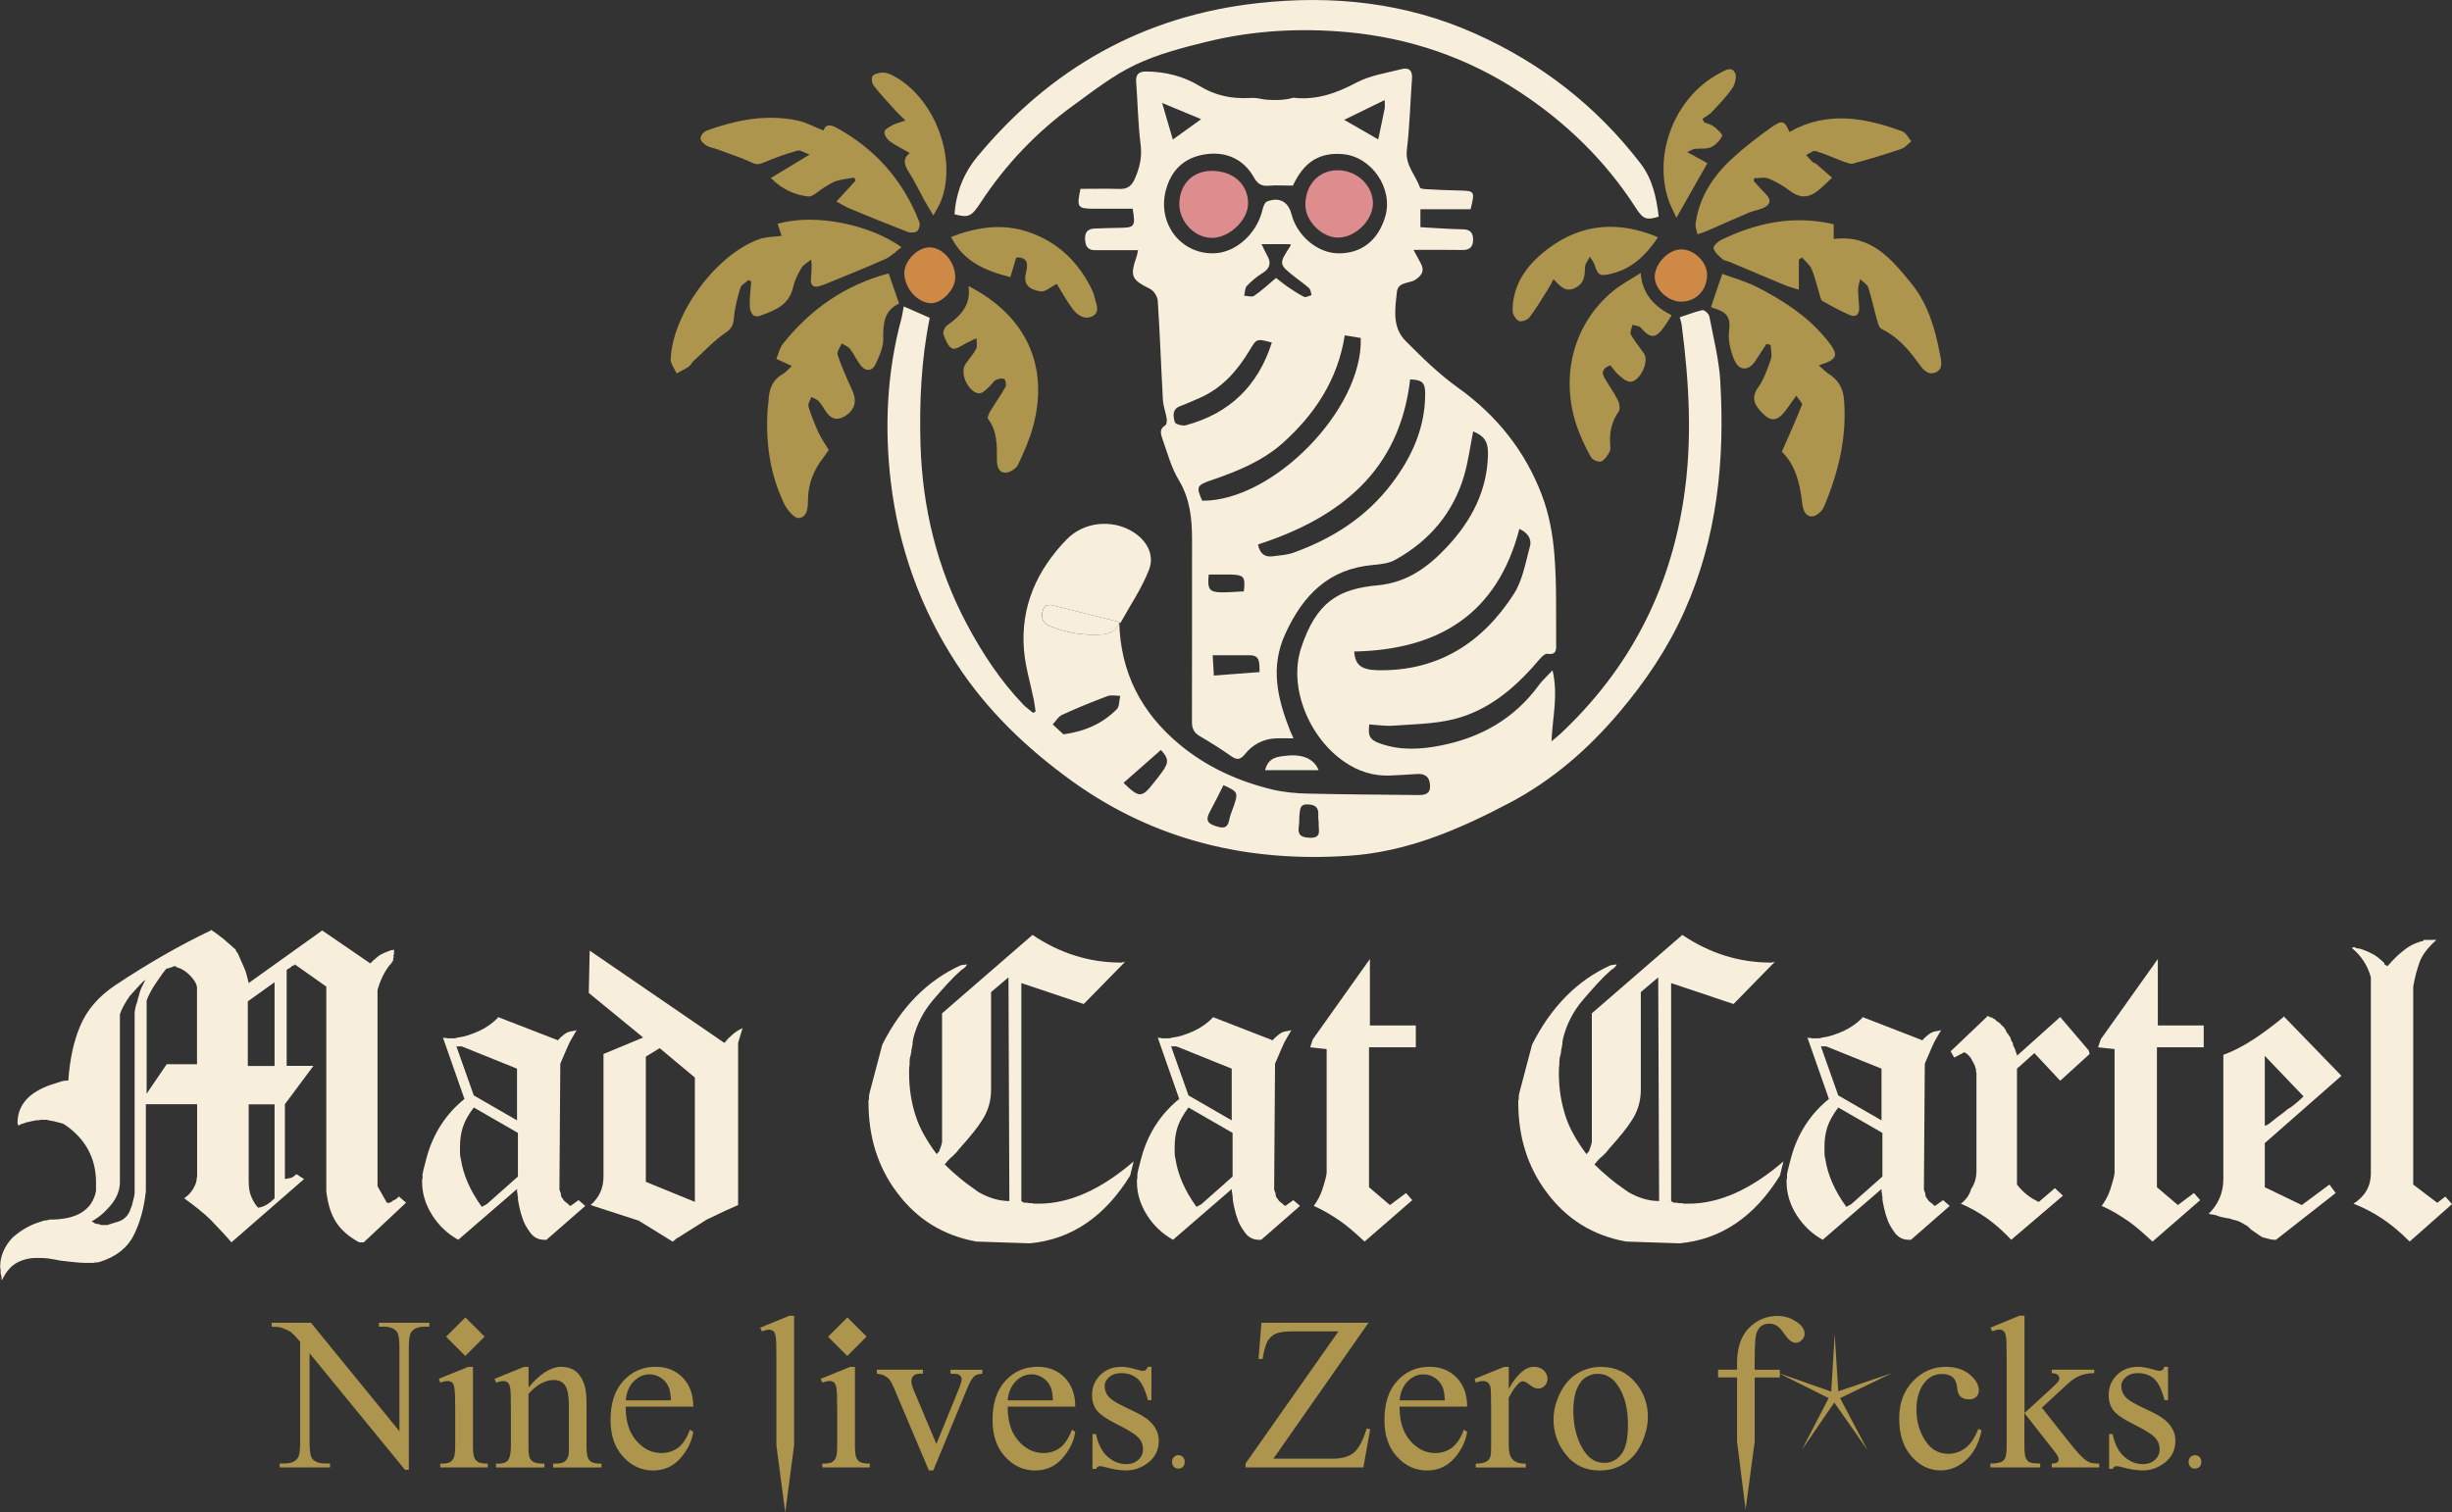 <svg viewBox="0 0 800 493.6" xmlns="http://www.w3.org/2000/svg" data-name="Layer 2" id="Layer_2">
  <rect x="0" y="0" width="800" height="493.6" fill="#333333" stroke="none"/>
  <defs>
    <style>
      .cls-1 {
        fill: #f7efdb;
      }

      .cls-2 {
        fill: #ad954d;
      }

      .cls-3 {
        fill: #dd8d8e;
      }

      .cls-4 {
        fill: #cd8945;
      }
    </style>
  </defs>
  <g data-name="Layer 1" id="Layer_1-2">
    <g>
      <path d="M88.64,431.68h12.81l28.87,35.41v-27.23c0-2.89-.31-4.7-.98-5.43-.87-.98-2.23-1.46-4.07-1.46h-1.64v-1.29h16.44v1.29h-1.67c-1.98,0-3.41.59-4.25,1.81-.52.73-.77,2.44-.77,5.08v39.8h-1.25l-31.13-38.03v29.08c0,2.89.31,4.7.94,5.43.87.97,2.23,1.46,4.07,1.46h1.67v1.29h-16.44v-1.29h1.64c2.02,0,3.45-.59,4.28-1.81.52-.73.77-2.44.77-5.08v-32.84c-1.36-1.6-2.4-2.65-3.1-3.17-.73-.52-1.78-.98-3.13-1.43-.66-.21-1.71-.31-3.06-.31v-1.29Z" class="cls-2"></path>
      <path d="M154.31,446.06v25.63c0,1.98.14,3.31.45,3.97.28.66.7,1.18,1.29,1.5.56.31,1.6.49,3.1.49v1.25h-15.5v-1.25c1.57,0,2.61-.14,3.13-.45.52-.31.98-.8,1.29-1.5.31-.7.45-2.02.45-4v-12.29c0-3.45-.1-5.71-.31-6.72-.17-.73-.42-1.25-.77-1.57-.35-.28-.84-.42-1.43-.42-.66,0-1.43.17-2.37.52l-.49-1.25,9.61-3.9h1.53ZM151.84,429.94l6.27,6.27-6.3,6.3-6.27-6.27,6.3-6.3Z" class="cls-2"></path>
      <path d="M172.42,452.82c3.73-4.49,7.31-6.76,10.69-6.76,1.74,0,3.24.42,4.49,1.29,1.25.87,2.26,2.33,2.99,4.32.52,1.39.77,3.52.77,6.41v13.62c0,2.02.17,3.38.49,4.11.24.59.66,1.04,1.25,1.36.56.31,1.6.49,3.13.49v1.25h-15.77v-1.25h.66c1.5,0,2.54-.24,3.13-.7.59-.45.98-1.11,1.22-1.98.1-.35.14-1.43.14-3.27v-13.06c0-2.89-.38-5.01-1.11-6.34-.77-1.29-2.05-1.95-3.83-1.95-2.75,0-5.5,1.5-8.25,4.53v16.82c0,2.16.14,3.48.38,4,.31.66.77,1.15,1.36,1.46.56.31,1.71.49,3.45.49v1.25h-15.77v-1.25h.7c1.64,0,2.72-.42,3.31-1.25.56-.8.84-2.37.84-4.7v-11.84c0-3.83-.07-6.16-.24-7-.17-.84-.45-1.39-.8-1.71-.38-.31-.87-.45-1.46-.45-.66,0-1.43.17-2.33.52l-.52-1.25,9.61-3.9h1.5v6.76Z" class="cls-2"></path>
      <path d="M204.14,459.02c-.03,4.74,1.11,8.46,3.45,11.14,2.33,2.68,5.05,4.04,8.18,4.04,2.09,0,3.9-.59,5.47-1.74,1.53-1.15,2.82-3.1,3.87-5.88l1.08.7c-.49,3.17-1.92,6.06-4.25,8.67-2.33,2.61-5.29,3.94-8.81,3.94-3.83,0-7.1-1.5-9.82-4.49-2.75-2.96-4.11-6.96-4.11-12.01,0-5.47,1.39-9.72,4.21-12.78,2.79-3.03,6.3-4.56,10.52-4.56,3.59,0,6.51,1.18,8.81,3.52,2.3,2.37,3.45,5.54,3.45,9.47h-22.04ZM218.91,457c-.1-2.05-.35-3.48-.73-4.32-.59-1.29-1.43-2.33-2.58-3.06-1.15-.73-2.37-1.11-3.62-1.11-1.92,0-3.66.73-5.15,2.23-1.53,1.5-2.44,3.59-2.68,6.27h14.76Z" class="cls-2"></path>
      <path d="M259.09,429.38v42.31l-2.89,21.9-2.89-21.9v-28.97c0-3.59-.07-5.82-.24-6.65-.17-.8-.42-1.36-.77-1.67-.38-.31-.84-.45-1.39-.45-.59,0-1.36.17-2.3.56l-.59-1.22,9.51-3.9h1.57Z" class="cls-2"></path>
      <path d="M278.94,446.06v25.63c0,1.98.14,3.31.45,3.97.28.66.7,1.18,1.29,1.5.56.31,1.6.49,3.1.49v1.25h-15.5v-1.25c1.57,0,2.61-.14,3.13-.45.52-.31.98-.8,1.29-1.5.31-.7.45-2.02.45-4v-12.29c0-3.45-.1-5.71-.31-6.72-.17-.73-.42-1.25-.77-1.57-.35-.28-.84-.42-1.43-.42-.66,0-1.43.17-2.37.52l-.49-1.25,9.61-3.9h1.53ZM276.47,429.94l6.27,6.27-6.3,6.3-6.27-6.27,6.3-6.3Z" class="cls-2"></path>
      <path d="M286.11,447h15.01v1.29h-.98c-.91,0-1.6.21-2.05.66-.49.45-.73,1.04-.73,1.78,0,.8.24,1.78.73,2.89l7.42,17.62,7.45-18.28c.52-1.29.8-2.3.8-2.96,0-.31-.1-.59-.28-.8-.24-.35-.59-.59-.98-.73-.38-.1-1.18-.17-2.4-.17v-1.29h10.41v1.29c-1.22.1-2.05.35-2.51.73-.8.7-1.53,1.85-2.19,3.48l-11.32,27.37h-1.43l-11.39-26.92c-.52-1.25-1.01-2.16-1.46-2.72-.45-.52-1.04-.98-1.78-1.36-.38-.21-1.18-.42-2.33-.59v-1.29Z" class="cls-2"></path>
      <path d="M328.77,459.02c-.03,4.74,1.11,8.46,3.45,11.14,2.33,2.68,5.05,4.04,8.18,4.04,2.09,0,3.9-.59,5.47-1.74,1.53-1.15,2.82-3.1,3.87-5.88l1.08.7c-.49,3.17-1.92,6.06-4.25,8.67-2.33,2.61-5.29,3.94-8.81,3.94-3.83,0-7.1-1.5-9.82-4.49-2.75-2.96-4.11-6.96-4.11-12.01,0-5.47,1.39-9.72,4.21-12.78,2.79-3.03,6.3-4.56,10.52-4.56,3.59,0,6.51,1.18,8.81,3.52,2.3,2.37,3.45,5.54,3.45,9.47h-22.04ZM343.53,457c-.1-2.05-.35-3.48-.73-4.32-.59-1.29-1.43-2.33-2.58-3.06-1.15-.73-2.37-1.11-3.62-1.11-1.92,0-3.66.73-5.15,2.23-1.53,1.5-2.44,3.59-2.68,6.27h14.76Z" class="cls-2"></path>
      <path d="M375.67,446.06v10.86h-1.15c-.87-3.41-2.02-5.75-3.38-6.96-1.39-1.22-3.17-1.85-5.29-1.85-1.64,0-2.93.42-3.94,1.29-1.01.87-1.5,1.81-1.5,2.86,0,1.29.38,2.4,1.11,3.34.73.94,2.19,1.95,4.39,3.03l5.08,2.47c4.7,2.3,7.07,5.33,7.07,9.09,0,2.89-1.08,5.22-3.27,7-2.19,1.78-4.67,2.68-7.38,2.68-1.95,0-4.18-.35-6.69-1.04-.77-.24-1.39-.35-1.88-.35-.52,0-.94.31-1.25.91h-1.15v-11.39h1.15c.66,3.24,1.88,5.71,3.73,7.35,1.85,1.64,3.9,2.47,6.16,2.47,1.6,0,2.93-.49,3.94-1.43s1.5-2.05,1.5-3.38c0-1.6-.56-2.96-1.67-4.04-1.15-1.08-3.38-2.47-6.76-4.14-3.38-1.67-5.57-3.17-6.62-4.53-1.04-1.32-1.57-2.99-1.57-5.01,0-2.61.91-4.81,2.72-6.58,1.78-1.78,4.11-2.65,6.96-2.65,1.25,0,2.79.28,4.56.8,1.18.35,1.98.52,2.37.52s.66-.07.87-.24c.21-.17.45-.52.73-1.08h1.15Z" class="cls-2"></path>
      <path d="M382.39,477.09c0-1.29.87-2.19,2.09-2.19s2.05.91,2.05,2.19-.8,2.19-2.09,2.19c-1.22,0-2.05-.94-2.05-2.19Z" class="cls-2"></path>
      <path d="M446.5,431.68l-31.03,44.36h19.36c2.96,0,5.26-.66,6.86-1.95,1.57-1.29,2.99-3.94,4.21-7.9l1.15.21-2.23,12.5h-38.44v-1.29l30.3-43.11h-15.11c-2.51,0-4.32.28-5.43.8-1.15.56-1.98,1.36-2.58,2.37-.59,1.04-1.15,2.99-1.64,5.82h-1.32l.97-11.8h34.93Z" class="cls-2"></path>
      <path d="M456.63,459.02c-.03,4.74,1.11,8.46,3.45,11.14,2.33,2.68,5.05,4.04,8.18,4.04,2.09,0,3.9-.59,5.47-1.74,1.53-1.15,2.82-3.1,3.87-5.88l1.08.7c-.49,3.17-1.92,6.06-4.25,8.67-2.33,2.61-5.29,3.94-8.81,3.94-3.83,0-7.1-1.5-9.82-4.49-2.75-2.96-4.11-6.96-4.11-12.01,0-5.47,1.39-9.72,4.21-12.78,2.79-3.03,6.3-4.56,10.52-4.56,3.59,0,6.51,1.18,8.81,3.52,2.3,2.37,3.45,5.54,3.45,9.47h-22.04ZM471.4,457c-.1-2.05-.35-3.48-.73-4.32-.59-1.29-1.43-2.33-2.58-3.06-1.15-.73-2.37-1.11-3.62-1.11-1.92,0-3.66.73-5.15,2.23-1.53,1.5-2.44,3.59-2.68,6.27h14.76Z" class="cls-2"></path>
      <path d="M492.26,446.06v7.17c2.68-4.77,5.4-7.17,8.22-7.17,1.29,0,2.33.38,3.17,1.15.84.8,1.25,1.71,1.25,2.72,0,.91-.31,1.67-.91,2.3-.59.63-1.32.94-2.16.94s-1.71-.42-2.72-1.22c-1.01-.8-1.78-1.18-2.26-1.18-.42,0-.87.24-1.36.7-1.04.94-2.12,2.51-3.24,4.7v15.29c0,1.78.21,3.1.66,4,.31.63.84,1.15,1.6,1.57.77.42,1.88.63,3.31.63v1.25h-16.33v-1.25c1.64,0,2.82-.24,3.62-.77.59-.38.98-.98,1.22-1.78.1-.38.17-1.53.17-3.38v-12.36c0-3.73-.07-5.92-.21-6.65-.17-.7-.45-1.22-.84-1.53-.42-.31-.94-.49-1.53-.49-.73,0-1.53.17-2.44.52l-.35-1.25,9.65-3.9h1.46Z" class="cls-2"></path>
      <path d="M533.91,451.57c2.47,3.13,3.73,6.72,3.73,10.8,0,2.86-.7,5.75-2.05,8.67-1.36,2.93-3.24,5.12-5.64,6.62-2.4,1.5-5.08,2.23-8.04,2.23-4.81,0-8.64-1.92-11.46-5.75-2.4-3.24-3.59-6.86-3.59-10.86,0-2.93.73-5.85,2.19-8.74,1.43-2.89,3.34-5.01,5.71-6.41,2.37-1.36,4.88-2.05,7.52-2.05,4.84,0,8.71,1.85,11.63,5.5ZM517.5,449.41c-1.25.73-2.26,2.02-3.03,3.87-.77,1.85-1.15,4.18-1.15,7.07,0,4.63.94,8.64,2.79,12.01s4.25,5.05,7.28,5.05c2.26,0,4.11-.94,5.57-2.79,1.46-1.85,2.19-5.05,2.19-9.58,0-5.68-1.22-10.13-3.66-13.37-1.64-2.23-3.76-3.34-6.3-3.34-1.22,0-2.47.35-3.69,1.08Z" class="cls-2"></path>
      <path d="M572.49,449.51v20.96l-2.96,22.15-2.79-22.15v-20.96h-6.2v-2.51h6.2v-2.09c0-3.17.52-5.89,1.53-8.08,1.01-2.19,2.58-4,4.7-5.36,2.09-1.36,4.46-2.02,7.07-2.02,2.44,0,4.67.8,6.72,2.37,1.36,1.04,2.02,2.23,2.02,3.52,0,.7-.31,1.36-.91,1.95-.59.63-1.25.94-1.95.94-.52,0-1.08-.21-1.67-.59-.59-.38-1.32-1.18-2.19-2.47-.87-1.25-1.64-2.09-2.37-2.54-.73-.45-1.53-.66-2.4-.66-1.08,0-1.99.28-2.72.84-.73.59-1.29,1.46-1.6,2.65-.31,1.22-.49,4.28-.49,9.26v2.3h8.22v2.51h-8.22Z" class="cls-2"></path>
      <path d="M580.22,448.08l19.99,7.03-1.01,2.44-18.98-9.47ZM587.88,473.16l9.75-18.84,2.26,1.32-12.01,17.52ZM617.2,448.15l-19.12,9.23-.98-2.44,20.09-6.79ZM609.3,473.23l-12.15-17.38,2.26-1.36,9.89,18.73ZM598.6,435.44l1.32,21.14h-2.61l1.29-21.14Z" class="cls-2"></path>
      <path d="M646.52,466.78c-.87,4.21-2.54,7.42-5.05,9.68-2.51,2.26-5.29,3.41-8.32,3.41-3.62,0-6.79-1.53-9.47-4.56-2.68-3.03-4.04-7.14-4.04-12.33s1.5-9.09,4.49-12.22c2.96-3.13,6.55-4.7,10.73-4.7,3.13,0,5.71.84,7.73,2.47,2.02,1.67,3.03,3.41,3.03,5.19,0,.87-.28,1.6-.84,2.12-.59.56-1.39.84-2.4.84-1.36,0-2.4-.45-3.1-1.32-.38-.49-.66-1.43-.77-2.79-.14-1.36-.63-2.4-1.43-3.13-.8-.7-1.95-1.04-3.38-1.04-2.33,0-4.18.87-5.61,2.58-1.88,2.26-2.82,5.29-2.82,9.02s.94,7.17,2.82,10.06c1.85,2.93,4.39,4.39,7.56,4.39,2.26,0,4.32-.77,6.13-2.33,1.29-1.08,2.51-2.99,3.73-5.82l1.01.49Z" class="cls-2"></path>
      <path d="M660.52,429.38v31.76l8.11-7.42c1.71-1.57,2.72-2.58,2.99-2.99.17-.28.28-.56.28-.84,0-.45-.17-.87-.56-1.22-.38-.31-1.04-.52-1.92-.56v-1.11h13.86v1.11c-1.92.03-3.48.35-4.74.87-1.29.52-2.68,1.5-4.18,2.86l-8.18,7.56,8.18,10.34c2.26,2.86,3.8,4.67,4.6,5.43,1.11,1.08,2.09,1.81,2.92,2.12.59.24,1.6.35,3.03.35v1.25h-15.5v-1.25c.87-.03,1.5-.17,1.81-.42.31-.24.45-.56.45-1.01,0-.52-.45-1.39-1.39-2.58l-9.79-12.5v10.59c0,2.05.14,3.41.45,4.07.28.66.7,1.11,1.22,1.39.52.28,1.71.42,3.48.45v1.25h-16.23v-1.25c1.64,0,2.86-.21,3.66-.59.49-.24.87-.66,1.11-1.18.35-.77.52-2.09.52-3.97v-29.04c0-3.69-.07-5.95-.24-6.79-.17-.8-.42-1.39-.8-1.71-.38-.31-.87-.45-1.46-.45-.49,0-1.22.21-2.19.59l-.59-1.22,9.47-3.9h1.6Z" class="cls-2"></path>
      <path d="M707.35,446.06v10.86h-1.15c-.87-3.41-2.02-5.75-3.38-6.96-1.39-1.22-3.17-1.85-5.29-1.85-1.64,0-2.92.42-3.93,1.29-1.01.87-1.5,1.81-1.5,2.86,0,1.29.38,2.4,1.11,3.34s2.19,1.95,4.39,3.03l5.08,2.47c4.7,2.3,7.07,5.33,7.07,9.09,0,2.89-1.08,5.22-3.27,7-2.19,1.78-4.67,2.68-7.38,2.68-1.95,0-4.18-.35-6.69-1.04-.77-.24-1.39-.35-1.88-.35-.52,0-.94.31-1.25.91h-1.15v-11.39h1.15c.66,3.24,1.88,5.71,3.73,7.35,1.85,1.64,3.9,2.47,6.16,2.47,1.6,0,2.92-.49,3.93-1.43s1.5-2.05,1.5-3.38c0-1.6-.56-2.96-1.67-4.04-1.15-1.08-3.38-2.47-6.76-4.14-3.38-1.67-5.57-3.17-6.62-4.53-1.04-1.32-1.57-2.99-1.57-5.01,0-2.61.91-4.81,2.72-6.58,1.78-1.78,4.11-2.65,6.96-2.65,1.25,0,2.79.28,4.56.8,1.18.35,1.99.52,2.37.52s.66-.07.87-.24c.21-.17.45-.52.73-1.08h1.15Z" class="cls-2"></path>
      <path d="M714.07,477.09c0-1.29.87-2.19,2.09-2.19s2.05.91,2.05,2.19-.8,2.19-2.09,2.19c-1.22,0-2.05-.94-2.05-2.19Z" class="cls-2"></path>
    </g>
    <g>
      <path d="M68.78,303.39c1.07.68,2.52,1.74,4.36,3.2.39.39,1.02.95,1.89,1.67.87.73,1.5,1.29,1.89,1.67,0,.2.07.41.22.65.14.24.27.36.36.36.48,1.16,1.21,2.81,2.18,4.94.48,1.07.97,2.72,1.45,4.94l24-17.16,15.7,10.76c.58-.68,1.55-1.55,2.91-2.62.97-.58,2.28-1.16,3.93-1.74h.44c.09,0,.19-.05.29-.15h.15v1.45c-.1.1-.15.24-.15.44v.87c-.1.1-.14.2-.14.29v.58c-.29.29-.49.58-.58.87l-.58.58c-1.75,2.23-3.05,4.94-3.93,8.14v63.99l3.05,5.38c.29.1.58.1.87,0,.39-.09.63-.22.73-.36.1-.14.31-.29.65-.44.34-.15.58-.27.73-.36.14-.1.31-.24.51-.44l.44-.44,2.33,2.04-13.81,12.94h-1.45c-3.3-1.75-5.79-3.9-7.49-6.47-1.7-2.57-2.79-5.98-3.27-10.25v-66.75l-10.32-7.27c-.1.29-.24.44-.44.44h-.29l-.14.15c-.29.29-.56.51-.8.65-.24.15-.46.27-.65.36l-.29.29v31.26h8.73l-9.31,12.51v24.43l2.18-.44c.39-.19.92-.58,1.6-1.16l2.47,1.6-23.7,20.65c-1.45-1.75-3.78-4.26-6.98-7.56-2.13-2.04-4.94-4.31-8.43-6.83,1.16-.78,2.11-1.75,2.83-2.91s1.14-2.23,1.24-3.2v-.44c0-.1.05-.19.15-.29v-23.85h-16.72v28.36c-.58,5.53-1.92,10.35-4,14.47-2.09,4.12-5.79,7-11.12,8.65-.1,0-.29.05-.58.14h-.73c-.1,0-.29.05-.58.15h-3.2c-.78,0-2.04-.1-3.78-.29l-3.93-.44c-.87-.2-2.23-.44-4.07-.73-.87-.1-2.13-.14-3.78-.14-2.23,0-4.31.51-6.25,1.53-1.94,1.02-3.59,2.93-4.94,5.74,0-.1-.05-.24-.14-.44v-.58c0-.2-.1-.58-.29-1.16v-1.31c0-.1-.05-.29-.14-.58v-.44c0-3.3,1.31-6.4,3.93-9.31,2.81-2.52,5.86-4.26,9.16-5.24l.87-.29c.1,0,.24-.05.44-.15h.29c.29,0,.53-.02.73-.07.19-.05.39-.12.58-.22h.29c8.73,0,13.72-3.1,14.98-9.31v-2.76c0-7.95-3.4-14.25-10.18-18.9-.39-.29-1.26-.58-2.62-.87-.58-.19-1.02-.29-1.31-.29-.78-.19-1.24-.29-1.38-.29s-.32-.05-.51-.15h-2.04c-.29.1-.53.15-.73.15h-.73c-.29.1-.53.15-.73.15-.49.1-1.36.29-2.62.58-.68.29-1.09.44-1.24.44s-.34.07-.58.22c-.24.15-.46.27-.65.36v-.15h-.15v-.44h-.14v-.29c0-5.82,3.68-9.98,11.05-12.51.29-.09.77-.24,1.45-.44l1.31-.44c.58-.19,1.04-.31,1.38-.36.34-.05.8-.07,1.38-.07.48-6.88,1.74-12.75,3.78-17.6,2.23-5.43,6.15-9.98,11.78-13.67,10.66-7.08,20.99-12.99,30.97-17.74v-.29ZM47.26,319.82c-1.16,1.07-2.81,2.81-4.94,5.23-1.55,2.23-2.62,4.22-3.2,5.96v54.68c0,2.72-1,5.26-2.98,7.63-1.99,2.38-4.1,4.14-6.32,5.31.19,0,.39.07.58.22.19.14.34.27.44.36.58.2,1.02.29,1.31.29h.29c.09.1.19.17.29.22.1.05.24.07.44.07h2.04c-.29,0,.73-.34,3.05-1.02,1.84-.48,3.2-1.65,4.07-3.49,0-.1.05-.19.14-.29v-.14c0-.1.05-.19.15-.29v-.15c.09-.19.19-.41.29-.65.1-.24.15-.39.15-.44,0-.05.24-1.04.73-2.98,0-.29.05-.58.14-.87v-58.75c0-.39.05-.82.14-1.31.1-.48.19-.92.29-1.31.1-.39.19-.63.29-.73.19-.87.53-2.13,1.02-3.78.19-.68.73-1.84,1.6-3.49v-.29ZM57.44,315.32h-.87c-.1.2-.24.29-.44.29h-.14l-.14.15h-.44c-.2.2-.39.29-.58.29h-.44c-.68.68-1.89,2.33-3.64,4.94-1.26,1.84-2.23,3.69-2.91,5.53v30.39l6.55-9.6h9.89v-25.01c-.1-1.16-.85-2.47-2.25-3.93-1.41-1.45-2.93-2.37-4.58-2.76v-.29ZM89.58,320.55l-8.73,6.25v21.09h8.73v-27.34ZM81.14,360.4v25.01c0,2.04.24,3.64.73,4.8.58,1.55,1.36,2.86,2.33,3.93,1.16-.19,2.15-.56,2.98-1.09.82-.53,1.62-1.19,2.4-1.96v-30.68h-8.44Z" class="cls-1"></path>
      <path d="M162.43,331.89l19.49,7.56v.14l.29-.29c.19-.29.7-.78,1.53-1.45.82-.68,1.53-1.07,2.11-1.16.1,0,.24-.05.44-.15h.44c.09,0,.24-.05.44-.15h.44l.58-.29c-.39.68-.92,1.6-1.6,2.76-.39.58-.85,1.48-1.38,2.69-.54,1.21-1.34,3.08-2.4,5.6l-.29,41.01c.1.39.17.63.22.73.05.1.12.24.22.44v.44c0,.1.05.24.14.44v.29c.19.29.53.78,1.02,1.45.1.1.58.49,1.45,1.16,0,.2.09.29.29.29h.15c0,.1.05.15.14.15l2.62-1.89,2.18,1.89-12.65,11.05h-.87c-1.65,0-3.05-.68-4.22-2.04-1.45-1.94-2.38-3.64-2.76-5.09-.29-.68-.61-1.79-.95-3.34-.34-1.55-.51-2.47-.51-2.76v-1.02c-.1,0-.15-.1-.15-.29v-.73c-.1-.09-.14-.24-.14-.44v-.87l-19.2,16.58c-3.49-1.94-6.33-4.63-8.51-8.07-2.18-3.44-3.27-7.05-3.27-10.83v-.73c0-.09.05-.24.14-.44v-1.45c0-.09.05-.24.15-.44v-.29c0-.09.39-1.6,1.16-4.51,2.13-7.85,6.25-14.25,12.36-19.2l-7.13-20.36c.1.29.24.44.44.44h.87c0,.1.1.14.29.14h2.04c.29,0,.53-.02.73-.07.19-.05.39-.12.58-.22h.29c2.04-.29,4.31-1.02,6.83-2.18,2.23-1.07,4.22-2.47,5.96-4.22v-.29ZM148.91,341.49l5.67,16,14.11,8.14v-16.87l-18.03-7.27h-1.74ZM154.58,361.42c-1.75,2.33-2.93,4.46-3.56,6.4-.63,1.94-.94,4.07-.94,6.4v2.04c0,.78.1,1.45.29,2.04.77,5.14,3.05,10.32,6.83,15.56l1.6-.87,10.18-9.02v-14.25l-14.4-8.29Z" class="cls-1"></path>
      <path d="M192.39,310.23l43.92,30.1c.19-.09.58-.53,1.16-1.31.29-.29.85-.8,1.67-1.53.82-.73,1.87-1.38,3.13-1.96l-1.45,4.8v52.93c-2.33.97-5.77,2.57-10.33,4.8-2.13,1.36-5.28,3.34-9.45,5.96-.2,0-.31.05-.36.15-.05.09-.22.27-.51.51-.29.24-.53.41-.73.51l-11.05-6.83-15.71-5.09c2.81-2.42,4.22-5.53,4.22-9.31v-39.99l12.94-5.38-17.74-14.54.29-13.81ZM215.22,342.07l-4.51,2.76v40.86l16,6.54v-40.57l-11.49-9.6Z" class="cls-1"></path>
      <path d="M365.66,314.15h.29c.09,0,.19-.05.29-.15h.58l.14-.15h.15l-13.52,13.81-20.36-6.83v71.11c.39.39.82.58,1.31.58h.73c.19.1.48.15.87.15h.73c.1.1.34.15.73.15h1.31c9.98,0,20.31-4.6,30.97-13.81l-1.16,4.65c-8.34,13.48-19.24,20.84-32.72,22.1l-17.45-.58c-10.76-1.94-19.39-7.27-25.88-16-6.21-8.24-9.31-18.03-9.31-29.38v-.58c0-.19.05-.34.15-.44v-1.16c0-.19.05-.34.14-.44v-.29l4.22-16c6.2-12.31,14.73-20.94,25.59-25.88l2.04-.29c-.1.29-.34.63-.73,1.02-.39.39-.73.63-1.02.73-1.55,1.36-3.1,2.89-4.65,4.58-1.55,1.7-3.15,3.52-4.8,5.45-3.01,3.59-5.09,7.61-6.25,12.07l-.29,1.45v.73c-.1.2-.14.44-.14.73-.2.97-.29,1.41-.29,1.31v.58c-.1.2-.14.44-.14.73-.2.58-.32,1.07-.36,1.45-.05.39-.07,1.02-.07,1.89-.1.58-.15,1.12-.15,1.6v1.45c0,4.75.73,9.36,2.18,13.81,1.26,3.88,3.54,8,6.83,12.36.1-.09.29-.34.58-.73,0,.39.29-.29.87-2.04l.29-1.16v-42.03l29.52-25.59c8.92,6.01,18.52,9.02,28.79,9.02ZM323.35,323.75v31.85c0,3.78-1.02,7.18-3.05,10.18-1.26,2.04-3.54,4.9-6.83,8.58-.2.2-.39.41-.58.65-.2.24-.44.56-.73.95l-1.45,1.45c-.68.49-1.51,1.36-2.47,2.62,1.36,1.36,2.93,2.79,4.73,4.29,1.79,1.5,3.9,3.08,6.32,4.73,3.39,1.94,6.74,2.91,10.03,2.91l-.29-73-5.67,4.8Z" class="cls-1"></path>
      <path d="M395.62,331.89l19.49,7.56v.14l.29-.29c.19-.29.7-.78,1.53-1.45.82-.68,1.53-1.07,2.11-1.16.1,0,.24-.05.44-.15h.44c.1,0,.24-.05.44-.15h.44l.58-.29c-.39.68-.92,1.6-1.6,2.76-.39.58-.85,1.48-1.38,2.69-.53,1.21-1.33,3.08-2.4,5.6l-.29,41.01c.1.39.17.63.22.73.05.1.12.24.22.44v.44c0,.1.05.24.15.44v.29c.19.29.53.78,1.02,1.45.1.1.58.49,1.45,1.16,0,.2.1.29.29.29h.14c0,.1.05.15.15.15l2.62-1.89,2.18,1.89-12.65,11.05h-.87c-1.65,0-3.06-.68-4.22-2.04-1.45-1.94-2.38-3.64-2.76-5.09-.29-.68-.61-1.79-.94-3.34-.34-1.55-.51-2.47-.51-2.76v-1.02c-.1,0-.14-.1-.14-.29v-.73c-.1-.09-.15-.24-.15-.44v-.87l-19.19,16.58c-3.49-1.94-6.33-4.63-8.51-8.07-2.18-3.44-3.27-7.05-3.27-10.83v-.73c0-.09.05-.24.14-.44v-1.45c0-.09.05-.24.14-.44v-.29c0-.09.39-1.6,1.16-4.51,2.13-7.85,6.25-14.25,12.36-19.2l-7.13-20.36c.1.29.24.44.44.44h.87c0,.1.1.14.29.14h2.04c.29,0,.53-.02.73-.07.19-.05.39-.12.58-.22h.29c2.04-.29,4.31-1.02,6.83-2.18,2.23-1.07,4.22-2.47,5.96-4.22v-.29ZM382.09,341.49l5.67,16,14.11,8.14v-16.87l-18.03-7.27h-1.75ZM387.76,361.42c-1.74,2.33-2.93,4.46-3.56,6.4-.63,1.94-.95,4.07-.95,6.4v2.04c0,.78.1,1.45.29,2.04.77,5.14,3.05,10.32,6.83,15.56l1.6-.87,10.18-9.02v-14.25l-14.4-8.29Z" class="cls-1"></path>
      <path d="M446.95,312.99v21.67h14.98v7.13h-15.27v45.66l6.83,5.82,5.24-3.93,2.04,2.33-15.56,13.52c-3.2-3-5.77-5.18-7.71-6.54-3.2-2.23-6.16-3.93-8.87-5.09,1.26-1.75,2.18-3.49,2.76-5.24.97-3,1.45-4.89,1.45-5.67v-40.28l-5.38-.58.87-2.62,18.61-26.18Z" class="cls-1"></path>
      <path d="M577.66,314.15h.29c.09,0,.19-.05.29-.15h.58l.14-.15h.15l-13.52,13.81-20.36-6.83v71.11c.39.39.82.58,1.31.58h.73c.19.1.48.15.87.15h.73c.1.1.34.15.73.15h1.31c9.98,0,20.31-4.6,30.97-13.81l-1.16,4.65c-8.34,13.48-19.24,20.84-32.72,22.1l-17.45-.58c-10.76-1.94-19.39-7.27-25.88-16-6.21-8.24-9.31-18.03-9.31-29.38v-.58c0-.19.05-.34.15-.44v-1.16c0-.19.05-.34.14-.44v-.29l4.22-16c6.2-12.31,14.73-20.94,25.59-25.88l2.04-.29c-.1.29-.34.63-.73,1.02-.39.39-.73.63-1.02.73-1.55,1.36-3.1,2.89-4.65,4.58-1.55,1.7-3.15,3.52-4.8,5.45-3.01,3.59-5.09,7.61-6.25,12.07l-.29,1.45v.73c-.1.2-.14.44-.14.73-.2.97-.29,1.41-.29,1.31v.58c-.1.2-.14.44-.14.73-.2.58-.32,1.07-.36,1.45-.05.39-.07,1.02-.07,1.89-.1.58-.15,1.12-.15,1.6v1.45c0,4.75.73,9.36,2.18,13.81,1.26,3.88,3.54,8,6.83,12.36.1-.09.29-.34.58-.73,0,.39.29-.29.87-2.04l.29-1.16v-42.03l29.52-25.59c8.92,6.01,18.52,9.02,28.79,9.02ZM535.34,323.75v31.85c0,3.78-1.02,7.18-3.05,10.18-1.26,2.04-3.54,4.9-6.83,8.58-.2.2-.39.41-.58.65-.2.24-.44.56-.73.95l-1.45,1.45c-.68.49-1.51,1.36-2.47,2.62,1.36,1.36,2.93,2.79,4.73,4.29,1.79,1.5,3.9,3.08,6.32,4.73,3.39,1.94,6.74,2.91,10.03,2.91l-.29-73-5.67,4.8Z" class="cls-1"></path>
      <path d="M607.61,331.89l19.49,7.56v.14l.29-.29c.19-.29.7-.78,1.53-1.45.82-.68,1.53-1.07,2.11-1.16.1,0,.24-.05.44-.15h.44c.09,0,.24-.05.44-.15h.44l.58-.29c-.39.68-.92,1.6-1.6,2.76-.39.58-.85,1.48-1.38,2.69-.54,1.21-1.34,3.08-2.4,5.6l-.29,41.01c.1.39.17.63.22.73.05.1.12.24.22.44v.44c0,.1.05.24.14.44v.29c.19.29.53.78,1.02,1.45.1.1.58.49,1.45,1.16,0,.2.09.29.29.29h.15c0,.1.05.15.14.15l2.62-1.89,2.18,1.89-12.65,11.05h-.87c-1.65,0-3.05-.68-4.22-2.04-1.45-1.94-2.38-3.64-2.76-5.09-.29-.68-.61-1.79-.95-3.34-.34-1.55-.51-2.47-.51-2.76v-1.02c-.1,0-.15-.1-.15-.29v-.73c-.1-.09-.14-.24-.14-.44v-.87l-19.2,16.58c-3.49-1.94-6.33-4.63-8.51-8.07-2.18-3.44-3.27-7.05-3.27-10.83v-.73c0-.09.05-.24.14-.44v-1.45c0-.09.05-.24.15-.44v-.29c0-.09.39-1.6,1.16-4.51,2.13-7.85,6.25-14.25,12.36-19.2l-7.13-20.36c.1.29.24.44.44.44h.87c0,.1.1.14.29.14h2.04c.29,0,.53-.02.73-.07.19-.05.39-.12.58-.22h.29c2.04-.29,4.31-1.02,6.83-2.18,2.23-1.07,4.22-2.47,5.96-4.22v-.29ZM594.09,341.49l5.67,16,14.11,8.14v-16.87l-18.03-7.27h-1.74ZM599.76,361.42c-1.75,2.33-2.93,4.46-3.56,6.4-.63,1.94-.94,4.07-.94,6.4v2.04c0,.78.1,1.45.29,2.04.77,5.14,3.05,10.32,6.83,15.56l1.6-.87,10.18-9.02v-14.25l-14.4-8.29Z" class="cls-1"></path>
      <path d="M648.47,331.6h.29c.29.29.58.44.87.44h.29c.1.1.19.2.29.29.1.1.24.15.44.15.58.58,1.02.95,1.31,1.09.29.15.51.32.65.51.15.2.27.34.36.44.1.1.24.22.44.36.19.15.31.27.36.36.05.1.15.24.29.44.15.19.22.34.22.44,0-.29.14,0,.44.87.29.2.58.58.87,1.16.19.1.34.39.44.87l.29.87c.1,0,.19.1.29.29.1.2.14.39.14.58s.07.44.22.73c.14.29.24.46.29.51.05.05.14.32.29.8.15.49.24.78.29.87.05.1.12.24.22.44v.44l14.11-12.65,9.31,10.91.29,1.16-9.6,8.73-8.43-9.02-5.67,5.09v37.81c1.94,2.52,4.31,4.41,7.13,5.67l5.24-4.51,2.62,2.47-16.87,14.4c-4.94-5.33-10.42-9.26-16.43-11.78,1.75-1.36,2.86-2.96,3.34-4.8,1.16-1.65,1.75-3.64,1.75-5.96v-31.99c-.1-.1-.15-.29-.15-.58v-.58c-.1-.1-.17-.31-.22-.65-.05-.34-.51-1.28-1.38-2.84-.58-.87-1.31-1.55-2.18-2.04l-3.34,1.75-1.16-2.04,12.07-11.49Z" class="cls-1"></path>
      <path d="M704.02,312.99v21.67h14.98v7.13h-15.27v45.66l6.83,5.82,5.24-3.93,2.04,2.33-15.56,13.52c-3.2-3-5.77-5.18-7.71-6.54-3.2-2.23-6.16-3.93-8.87-5.09,1.26-1.75,2.18-3.49,2.76-5.24.97-3,1.45-4.89,1.45-5.67v-40.28l-5.38-.58.87-2.62,18.61-26.18Z" class="cls-1"></path>
      <path d="M745.03,331.6l18.9,19.49-25.01,21.96v14.4l12.07,5.82,9.02-6.69,2.04,2.76-19.49,15.27h-.58c-.49,0-1.16-.12-2.04-.36-.87-.24-1.43-.39-1.67-.44-.24-.05-1.38-.8-3.42-2.25-.2-.1-.48-.34-.87-.73-.1-.1-.24-.24-.44-.44-.2-.19-.44-.36-.73-.51s-.8-.44-1.53-.87c-.73-.44-1.62-.75-2.69-.95l-1.31-.44c-.29,0-.65-.05-1.09-.15-.44-.09-.9-.19-1.38-.29-.49-.1-.95-.24-1.38-.44-.44-.19-1.38-.39-2.83-.58,3.2-3.2,4.8-6.98,4.8-11.34v-40.57c3.39-1.26,6.83-3.05,10.33-5.38,2.91-1.94,6.01-4.26,9.31-6.98v-.29ZM738.92,344.55v22.83c.58-.09,1.26-.48,2.04-1.16l2.18-1.74c.19-.1.36-.22.51-.36.14-.15.26-.24.36-.29.1-.05.24-.14.44-.29.19-.15.31-.24.36-.29.05-.05.27-.22.65-.51.39-.29.68-.53.87-.73.87-.48,1.79-1.14,2.76-1.96.97-.82,1.79-1.57,2.47-2.25l-12.65-13.23Z" class="cls-1"></path>
      <path d="M790.69,306.74h4.22c-2.72,2.43-4.51,4.75-5.38,6.98-.97,2.62-1.7,5.38-2.18,8.29v64.57l7.85,5.96,2.62-2.04,2.18,2.47-13.82,12.21c-2.91-2.91-5.72-5.28-8.43-7.13-3.1-2.13-6.4-3.88-9.89-5.23,3.78-2.42,5.67-5.72,5.67-9.89v-63.98c-1.07-3.88-3.15-7.08-6.25-9.6l.87-.29c.29.29.65.44,1.09.44s1.02.15,1.75.44c.73.29,1.26.51,1.6.65.34.15.92.44,1.75.87.82.44,1.87,1.24,3.13,2.4l.44.44c0,.49.24.73.73.73,0,.2.1.29.29.29,2.04-2.33,3.78-4.02,5.24-5.09,1.84-1.55,4.02-2.62,6.54-3.2v-.29Z" class="cls-1"></path>
    </g>
    <g>
      <path d="M558.23,100.19c1.2-3.51,2.34-6.86,3.69-10.82,3.63,1.36,7.7,2.45,11.36,4.33,8.19,4.21,15.95,9.12,21.99,16.28.27.32.54.65.81.97,4.03,4.93,3.67,6.31-2.69,8.27,1.17,1.02,2.03,1.99,3.09,2.66,3.18,2,4.85,4.71,5.16,8.54.98,12.3-1.84,23.87-6.59,35.05-.58,1.36-2.41,2.99-3.72,3.05-2.35.1-3.1-2.18-3.33-4.27-.7-6.52-2.29-12.65-6.64-16.82,2.37-5.43,4.59-10.34,6.57-15.35.21-.53-.99-1.62-1.88-2.96-1.38,1.94-2.41,3.46-3.52,4.93-2.72,3.58-4.88,3.67-7.88.41-2.23-2.42-3.41-4.65-1.06-7.98,1.91-2.7,3.06-6.01,4.16-9.18.48-1.4,0-3.14-.06-4.73-.45-.11-.91-.22-1.36-.32-1.16,1.78-2.34,3.55-3.48,5.34-2.27,3.57-5.47,3.63-7.08-.3-1.19-2.91-2.05-6.38-1.63-9.41.59-4.27-.8-6.04-4.65-7.17-.48-.14-.93-.38-1.26-.52Z" class="cls-2"></path>
      <path d="M258.33,119.43c-2.02-.92-3.34-1.52-5.04-2.3.71-1.7,1.06-3.56,2.1-4.87,9.02-11.37,20.38-19.28,34.54-23.04,1.14,3.29,2.22,6.41,3.41,9.84-4.99,2.31-5.23,6.7-5.17,11.64.03,2.76-1.34,5.66-2.57,8.27-1.01,2.14-3.06,2.34-4.63.46-1.39-1.68-2.27-3.77-3.6-5.51-.64-.83-1.82-1.26-2.75-1.87-.49,1.27-1.68,2.77-1.34,3.77,1.34,3.98,3.09,7.83,4.83,11.67,1.49,3.3.88,6.08-2.14,8.13-2.22,1.5-4.37,1.51-6.12-.78-.96-1.26-1.66-2.72-2.7-3.89-.59-.67-1.63-.94-2.46-1.39-.34,1.04-1.17,2.24-.91,3.11.87,2.91,2.01,5.75,3.28,8.52.87,1.9,2.12,3.63,3.32,5.62-.54.78-1.08,1.65-1.7,2.45-3.14,4.02-4.98,8.45-5.05,13.65-.04,2.47-.1,5.92-3.05,6.15-1.49.11-3.81-2.73-4.76-4.71-4.7-9.82-6.09-20.3-5.35-31.1.05-.73.24-1.46.26-2.2.1-3.76,1.13-6.99,4.68-8.99.95-.54,1.68-1.47,2.95-2.63Z" class="cls-2"></path>
      <path d="M586.9,84.7v9.86c-1.9-.62-3.28-.97-4.58-1.51-6.03-2.5-12.03-5.06-18.05-7.59-.78-.33-1.75-.41-2.33-.93-1.13-1.02-2.47-2.14-2.88-3.48-.19-.63,1.4-2.23,2.49-2.76,11.58-5.6,23.61-8.16,36.72-5.11v4.82c12.21-1.55,18.74,6.47,25.15,14.26,5.48,6.67,7.93,14.83,9.49,23.19.4,2.14,1.31,5.09-1.52,6.14-2.57.96-4.24-1.32-5.59-3.22-3.22-4.52-6.85-8.53-11.95-11.06-.71-.35-1.1-1.62-1.36-2.55-1.02-3.64-1.78-7.36-2.95-10.95-.35-1.07-1.73-1.8-2.64-2.69-.24,1.13-.66,2.27-.67,3.4-.01,2,.28,3.99.35,5.99.07,2.09-1.13,3.13-3,2.33-3.09-1.32-6.05-2.95-8.97-4.62-.56-.32-.73-1.43-.97-2.2-.84-2.71-1.43-5.53-2.53-8.13-.62-1.46-2.05-2.57-3.11-3.84-.36.21-.72.43-1.09.64Z" class="cls-2"></path>
      <path d="M294.12,80.67c-1.95,1.47-3.39,3.01-5.17,3.81-6.06,2.71-12.24,5.17-18.37,7.71-1.07.44-2.15.9-3.26,1.21-1.88.51-2.9-.28-2.76-2.22.14-1.96.44-3.92.08-6.46-1.09.91-2.51,1.62-3.19,2.77-1.17,1.97-2.22,4.13-2.72,6.35-1.3,5.79-6.09,7.5-10.66,9.19-2.63.97-3.45-1.45-3.47-3.58-.02-2.5.31-5,.49-7.5-.28-.2-.56-.41-.84-.61-.93.87-2.37,1.58-2.69,2.63-.97,3.19-1.84,6.49-2.11,9.79-.19,2.29-.71,3.45-2.77,4.86-3.77,2.58-6.95,6.03-10.35,9.16-.62.57-.99,1.44-1.66,1.9-1.23.83-2.6,1.45-3.92,2.16-.68-1.54-1.99-3.11-1.93-4.63.6-14.88,14.84-34.16,28.89-39.16,2.26-.8,4.82-.74,7.31-1.08-.49-1.46-.91-2.68-1.32-3.92,12.8-3.69,30.81.63,40.42,7.63Z" class="cls-2"></path>
      <path d="M251.52,58.09c4.28-2.6,8-4.85,12.63-7.65-1.72-.6-3.03-1.56-3.98-1.29-3.71,1.05-7.39,2.33-10.92,3.87-1.5.65-2.42.77-3.98.03-3.6-1.69-7.43-2.91-11.17-4.3-1.18-.44-2.52-.59-3.57-1.23-.87-.52-1.98-1.57-1.97-2.37,0-.86,1.03-2.16,1.9-2.48,9.64-3.52,19.53-5.5,29.77-3.33,2.81.6,5.44,2.08,8.44,3.26.82-2.44,2.69-1.77,4.4-.83,12.68,6.97,21.65,17.24,26.88,30.7.32.82-.09,2.42-.74,2.97-.65.55-2.17.58-3.08.23-6.28-2.41-12.51-4.96-18.73-7.53-1.42-.59-2.74-1.43-4.5-2.36,2.27-2.48,4.25-4.66,6.24-6.84-.14-.33-.28-.65-.42-.98-1.95.35-3.95.52-5.83,1.09-1.38.42-2.62,1.32-3.9,2.06-1.82,1.05-3.76,3.22-5.4,3-4.11-.55-8.14-2.03-12.08-6.02Z" class="cls-2"></path>
      <path d="M583.83,43.05c12.25-6.92,24.57-4.7,36.83-.18,1.21.44,1.96,2.12,2.92,3.23-1.07.85-2.02,2.08-3.24,2.49-5.17,1.75-10.4,3.35-15.67,4.77-1.03.28-2.37-.34-3.5-.75-2.95-1.08-5.8-2.44-8.81-3.31-.84-.24-2.05.83-3.09,1.3.7.76,1.36,1.55,2.1,2.26.29.28.8.32,1.11.58,1.77,1.5,3.51,3.03,5.26,4.55-1.74,1.58-3.34,3.36-5.25,4.71-2.77,1.95-5.54,1.85-8.39-.34-2.15-1.66-4.59-3.05-7.09-4.09-1.34-.55-3.1-.1-4.67-.1-.06.3-.12.59-.18.89,1.34,1.46,2.64,2.95,4.03,4.36,1.9,1.93,1.31,3.43-.84,4.43-1.51.7-3.24.9-4.78,1.55-4.63,1.96-9.21,4.05-13.82,6.05-.95.41-1.97.67-2.96,1-.21-1.18-.73-2.4-.57-3.53,1.18-8.54,5.65-15.39,11.81-21.08,4.08-3.78,8.53-7.2,13.08-10.4,3.42-2.4,4.15-1.97,5.7,1.6Z" class="cls-2"></path>
      <path d="M535.3,89.07c.52,7,4.48,10.97,10.11,13.82-.88,1.37-1.57,2.51-2.33,3.6-2.88,4.11-4.54,4.14-7.79.43-.54-.61-1.77-.62-2.69-.9-.2,1.08-.9,2.44-.49,3.19,1.2,2.2,2.91,4.12,4.3,6.24,1.26,1.93,0,6.13-2.53,8.29-2.21,1.89-3.95.15-5.52-1.15-1.19-.99-2.08-2.34-2.97-3.36-2.76.97-2.85,2.46-1.85,4.18,1.43,2.46,3.11,4.78,4.37,7.32.51,1.03.75,2.83.18,3.63-2.18,3.11-2.97,6.46-2.78,10.15.05.94.28,2.06-.12,2.81-.68,1.28-1.6,2.78-2.81,3.3-.8.34-2.84-.55-3.32-1.44-1.8-3.31-3.49-6.74-4.67-10.3-5.5-16.52-.83-33.53,12.08-44.05,2.57-2.09,5.57-3.66,8.83-5.75Z" class="cls-2"></path>
      <path d="M315.99,93.36c18.76,9.6,26.3,26.05,21.15,45.48-1.18,4.43-3.04,8.72-5.02,12.87-.6,1.26-2.68,2.54-4.08,2.55-2.3,0-2.77-2.22-2.78-4.24,0-4.65.16-9.3-2.9-13.33-.31-.41.24-1.69.67-2.4,1.64-2.7,3.49-5.27,5.02-8.02.35-.64.04-2.34-.45-2.59-.71-.36-1.96-.02-2.8.38-.7.34-1.08,1.28-1.72,1.82-1.61,1.36-3,3.7-5.59,1.7-2.81-2.16-4.01-6.58-2.44-8.85,1.14-1.65,2.55-3.15,3.44-4.91.47-.93.09-2.28.09-3.44-.94.45-1.87.92-2.82,1.35-1.7.77-3.74,2.47-5.01,2.02-1.39-.5-2.31-2.91-2.94-4.66-.27-.75.44-2.34,1.19-2.88,4.28-3.08,7.87-6.47,6.99-12.85Z" class="cls-2"></path>
      <path d="M540.96,77.41c-3.87,5.73-8.33,10.24-15.2,11.9-3.64.88-4.39.73-5.48-2.84-.29-.96-1.03-1.78-1.57-2.66-.54,1.09-1.49,2.16-1.55,3.27-.14,2.69-.09,5.17-2.97,6.75-3.31,1.82-5.06-.34-7.34-2.71-.63,1.18-1.08,2.15-1.65,3.04-2.01,3.17-3.93,6.43-6.2,9.42-.64.85-2.65,1.56-3.45,1.17-1.02-.51-2.06-2.21-2.05-3.38.04-9.04,5.12-15.44,11.93-20.47,10.95-8.08,22.88-8.79,35.52-3.48Z" class="cls-2"></path>
      <path d="M331.55,84.05c-.61,2.06-1.23,4.14-1.9,6.39-8.1-2.06-15.27-4.99-19.35-13.12,8.05-3.09,16.19-4.43,24.42-1.87,9.5,2.95,16.45,9.21,21.02,18.05.58,1.12,1.11,2.3,1.38,3.52.48,2.17,1.98,4.91-.8,6.23-2.6,1.24-4.97-.51-6.51-2.63-1.96-2.69-3.56-5.63-5.02-7.97-2,.99-3.8,2.68-5.29,2.45-4-.63-5.7-2.43-4.75-6.18.59-2.35.88-5.08-3.22-4.88Z" class="cls-2"></path>
      <path d="M295.39,39.3c-1.29-1.26-2.16-2.03-2.94-2.89-2.52-2.79-5.09-5.54-7.42-8.48-.58-.74-.81-2.56-.32-3.15.64-.77,2.15-1.03,3.3-1.09.99-.05,2.08.36,3,.82,13.64,6.81,21.49,26.91,16.01,41.06-.56,1.44-1.44,2.75-2.51,4.76-1.29-2.2-2.29-3.84-3.22-5.52-1.53-2.77-2.86-5.66-4.56-8.31-1.48-2.32-2.59-4.41.11-6.56-2.44-1.4-4.64-2.45-6.57-3.86-.9-.66-1.84-2.11-1.71-3.06.11-.84,1.61-1.62,2.63-2.17,1.07-.58,2.3-.86,4.18-1.53Z" class="cls-2"></path>
      <path d="M556.04,39.93c1.04.43,2.23.66,3.09,1.33,1.12.88,3,2.61,2.76,3.08-.75,1.5-2.13,3.02-3.65,3.7-1.54.69-3.52.34-5.3.54-.56.06-1.08.45-2.44,1.05,2.5,1.39,4.41,2.45,6.55,3.63-3.3,5.82-6.54,11.53-10.1,17.82-1.02-2.3-2.02-4.1-2.65-6.02-4.99-15.37,2.44-33.63,16.74-41.15,1.59-.84,3.76-2.41,5-.22.67,1.19.1,3.71-.8,5.03-1.94,2.83-4.39,5.33-6.75,7.85-.84.9-2.02,1.48-3.05,2.2.2.39.41.77.61,1.16Z" class="cls-2"></path>
    </g>
    <g>
      <path d="M561.28,124.39c-.44-7.09-2.25-14.12-3.58-21.15-.16-.82-1.61-2.15-2.25-2.03-2.5.54-4.91,1.52-7.41,2.34.28,1.08.54,1.74.63,2.47,2.44,18.77,3.55,37.51.7,56.44-4.56,30.36-17.85,55.97-40.2,76.96-.79.76-1.65,1.39-2.98,2.5.35-7.91,2.25-15.07.35-23.17-1.87,2.03-3.36,3.32-4.46,4.84-7.95,10.89-18.8,17.06-31.78,19.66-6.58,1.33-13.2,1.74-19.72-.51-3.64-1.24-4.34-2.37-3.83-6.33,2.56.16,5.19.6,7.76.41,6.62-.47,13.36-.54,19.72-2.09,11.11-2.75,19.66-9.85,27.03-18.39,1.04-1.2,2.56-3.13,3.61-2.98,2.79.41,2.88-1.08,2.85-2.85-.1-9.81.22-19.66-.57-29.41-.51-6.65-1.77-13.49-4.15-19.69-5.45-14.28-14.66-25.83-27.26-34.85-6.2-4.43-11.78-9.88-17.16-15.32-4.43-4.43-3.42-10.42-2.82-15.96.35-3.42,4.12-2.66,6.17-4.08,2.09-1.46,2.88-2.94,1.62-5.25-.67-1.24-1.33-2.47-2.37-4.4,5.79,0,10.83-.06,15.89.03,2.41.06,3.51-.95,3.55-3.32,0-2.28-.89-3.39-3.39-3.42-4.62-.1-9.21-.44-13.8-.7v-5.86h16.37c1.46-5.92,1.39-5.98-3.8-6.11-3.61-.06-7.19-.25-10.76-.44-.7-.03-1.84-.16-1.96-.54-1.42-4.08-4.88-7.28-4.27-12.28.92-7.72,1.11-15.54,1.68-23.33.19-2.56-1.01-3.64-3.32-3.04-5,1.27-10.32,2.06-14.78,4.4-6.52,3.45-12.98,5.79-20.42,4.97-.35-.06-1.04.25-2.03.41-2.06.35-3.99.41-6.81.22-2.09-.16-2.91-.7-5.32-.57-6.11.35-11.49-.73-16.84-4.02-5.13-3.13-11.08-4.56-17.22-4.62-2.41,0-3.45.95-3.26,3.42.51,6.84.6,13.71,1.46,20.51.51,4.11-.35,7.63-1.99,11.27-1.04,2.25-2.41,3.2-4.87,3.13-4.27-.13-8.58-.03-12.76-.03-1.33,6.08-.98,6.49,4.56,6.49h12.47c.95,5.89.7,6.2-4.69,6.24-2.53.03-5.07.13-7.6.22-2.47.06-3.42,1.24-3.23,3.8.16,2.31,1.14,3.26,3.29,3.26,4.56.03,9.12,0,13.99,0-.32,1.36-.35,1.77-.51,2.15-2.22,6.39-1.61,7.5,4.46,10.51,1.2.6,2.37,2.5,2.47,3.86.7,10.8,1.08,21.62,1.68,32.45.13,1.99.92,3.96,1.23,5.95.1.73,0,1.96-.41,2.22-2.09,1.17-1.52,2.94-.98,4.43,1.61,4.56,2.88,9.4,5.35,13.49,3.7,6.14,4.31,12.66,4.31,19.47-.03,19.82.03,39.67-.03,59.48,0,2.15.7,3.51,2.56,4.59,3.45,2.03,6.87,4.15,10.13,6.46,1.93,1.36,3.04,1.36,4.62-.6,2.44-3.07,5.79-4.88,9.81-5.13,1.87-.1,3.74,0,6.01,0-.54-1.24-.89-1.96-1.2-2.72-3.99-10.29-6.49-20.42-1.49-31.37,5.79-12.66,14.18-21.27,28.71-22.51,2.5-.22,5.22-.54,7.31-1.74,11.02-6.17,18.77-15.23,22.35-27.45,1.36-4.72,1.99-9.59,2.94-14.4,3.61,1.49,4.91,3.36,4.84,7.44-.22,11.84-5.35,21.62-13.17,30.04-6.14,6.62-13.07,11.87-22.86,12.76-12.63,1.17-19.98,5.32-24.95,20.48-4.18,12.79,2.56,29.28,14.25,37.2,4.46,3.04,9.24,4.56,14.56,4.4,3.07-.1,6.14-.35,9.18-.51,2.56-.13,3.93,1.01,4.08,3.67.19,2.79-1.58,3.2-3.61,3.2-12.12-.13-24.28-.19-36.41-.47-3.77-.1-7.63-.44-11.3-1.3-11.18-2.69-21.43-7.28-30.42-14.75-12.6-10.48-19.28-23.62-19.66-39.98-.92,2.94-3.01,3.93-5.95,4.12-5.82.38-11.33-.6-16.71-2.75-2.47-.98-2.94-3.04-2.25-5.22.76-2.37,2.79-1.65,4.56-1.2,6.77,1.68,13.58,3.39,20.35,5.07.06.1.06.22.16.29.06.03.22.03.25,0,3.17-5.76,6.96-11.27,9.31-17.35,1.93-5-.89-9.78-5.57-12.54-6.71-3.96-15.7-3.1-21.34,2.69-9.66,9.97-15.04,21.87-13.9,35.99.44,5.51,2.12,10.92,3.23,16.4.22,1.23.38,2.5.57,3.77-.25.13-.54.25-.82.41-1.08-.92-2.25-1.71-3.23-2.72-7.5-7.85-13.39-16.84-18.46-26.37-9.66-18.23-14.4-37.77-15.04-58.31-.41-13.93.22-27.76,3.01-41.53-2.75-1.2-5.54-2.41-8.48-3.7-.32,1.61-.47,2.85-.79,4.05-4.69,17.47-5.54,35.17-3.45,53.06,2.53,21.4,9.59,41.25,21.34,59.29,9.94,15.32,22.95,27.76,37.7,38.43,27.07,19.5,57.52,26.65,90.41,24.44,18.96-1.23,36.06-8.61,52.55-17.32,13.83-7.31,25.55-17.47,35.68-29.47,8.52-10.04,15.8-20.86,21.18-32.83,10.76-23.96,13.33-49.35,11.78-75.25ZM451.78,32.65c0,1.55.1,2.15,0,2.72-.63,3.2-1.33,6.36-2.12,10.13-3.74-2.15-7.09-4.12-11.11-6.39,4.65-2.28,8.71-4.24,13.23-6.46ZM379.16,33.6c4.59,1.9,8.39,3.48,12.73,5.29-3.36,2.41-6.05,4.37-9.24,6.65-1.11-3.8-2.12-7.31-3.48-11.93ZM380.43,61.9c1.74-6.43,5.92-10.38,12.47-11.49,7.06-1.2,12.92,1.55,16.27,7.6,1.17,2.06,2.5,2.79,4.78,2.6,2.5-.22,5.03-.03,7.88-.03,3.55-7.66,8.55-10.89,16.15-10.29,9.53.73,16.71,11.27,13.96,20.45-2.31,7.79-7.88,12.09-15.45,11.93-6.68-.13-13.33-5.73-15.13-12.79-1.04-4.05-3.99-5.7-7.98-4.12-.76.32-1.27,1.74-1.49,2.75-1.77,7.53-8.33,13.64-15.23,14.12-11.17.73-19.28-9.59-16.24-20.74ZM413.42,83.36c-.6-1.08-1.11-2.22-1.8-3.67h9.37c.03.19.13.44.03.57-3.86,5.92-3.86,5.95,1.65,10.29,1.49,1.17,3.07,2.25,4.46,3.51.51.51.54,1.49.79,2.25-.82.22-1.87.85-2.44.57-1.96-.98-3.77-2.22-5.6-3.45-1.2-.82-2.31-1.77-3.55-2.72-2.56,2.15-4.75,4.18-7.15,5.83-.73.51-2.15,0-3.26-.03.29-1.08.22-2.5.89-3.2,1.49-1.58,3.23-3.04,5.1-4.18,2.44-1.55,2.94-3.29,1.52-5.76ZM386.92,138.79c-1.08.29-3.42-.35-3.61-.98-.54-1.9-1.01-4.24,1.77-5.29,2.18-.79,4.27-1.77,6.39-2.69,7.28-3.17,12.19-8.83,16.18-15.42,2.34-3.89,2.18-3.99,7.31-2.63-4.53,14.25-13.87,23.17-28.05,27ZM394.99,156.8c8.42-2.88,16.75-6.2,23.46-12.16,10.51-9.4,18.04-20.77,20.29-35.2,1.84.29,3.55.57,5.22.85.82,23.24-28.62,53.31-51.73,53.12-1.96-4.5-1.84-5,2.75-6.62ZM394.36,187.51c2.44,0,4.94-.06,7.44,0,4.05.13,4.56.82,4.02,5.48-2.41.1-4.91.35-7.41.32-3.86-.1-4.53-1.01-4.05-5.79ZM396.04,220.47c-.13-2.41-.22-4.12-.38-6.62h12.19c3.32.03,3.04,2.44,3.1,5.48-4.88.38-9.78.76-14.91,1.14ZM454.13,157.75c-8.26,10.95-19.34,18.01-32.07,22.6-2.15.79-4.53.89-6.84,1.2-2.63.35-4.18-.89-4.78-3.86,26.81-8.71,46.19-24.06,49.64-53.88,3.93.16,4.94,1.01,4.91,4.88-.06,10.98-4.37,20.48-10.86,29.06ZM441.84,212.62c27.67-.57,46.66-12.28,53.88-40.01,2.6,1.17,4.15,3.2,3.42,5.79-1.42,5.22-2.37,10.95-5.19,15.38-10.26,15.99-24.72,25.29-44.35,24.95-5.54-.1-7.5-1.8-7.76-6.11ZM364.32,231.51c-4.53,4.5-10.1,7.15-17.35,8.14-.89-.82-2.22-2.03-3.51-3.23,1.01-1.08,1.8-2.56,3.07-3.13,4.88-2.25,9.85-4.27,14.88-6.14,1.2-.44,2.72-.06,4.08-.06-.38,1.52-.22,3.51-1.17,4.43ZM379.04,252.09c-.85,1.2-1.8,2.34-2.69,3.48-3.8,4.84-4.69,4.88-9.78-.09,4.08-3.58,8.14-7.15,12.19-10.73,2.53,2.75,2.69,4.05.28,7.34ZM402.56,262.98c-.51,1.49-1.2,2.94-1.49,4.5-.63,3.36-2.53,2.75-4.88,1.96-2.88-.98-2.5-2.6-1.39-4.65,1.49-2.75,2.85-5.57,4.37-8.55,4.72,2.12,4.84,2.37,3.39,6.74ZM427.34,273.4c-2.91-.1-4.02-.95-3.58-3.83.22-1.24.06-2.53.22-3.77.22-1.61.06-3.42,2.69-3.29,2.37.1,3.55.92,3.45,3.36-.06.95.06,1.9.13,2.66-.22,2.18,1.27,5-2.91,4.88Z" class="cls-1"></path>
      <path d="M365.2,202.96c-.92,2.94-3.01,3.93-5.95,4.12-5.82.38-11.33-.6-16.71-2.75-2.47-.98-2.94-3.04-2.25-5.22.76-2.37,2.79-1.65,4.56-1.2,6.77,1.68,13.58,3.39,20.35,5.07Z" class="cls-1"></path>
      <path d="M311.42,69.93c.52-7.24,3.02-13.48,7.53-18.91,23.85-28.75,54.09-45.87,91.43-50,24.48-2.71,48.24-.2,70.92,9.95,21.52,9.63,39.58,23.65,53.95,42.38,3.96,5.16,5.18,11.16,5.93,17.35-3.93,1.22-5.09.87-7.42-2.78-9.91-15.44-22.82-27.96-38.05-37.97-17.05-11.19-35.9-17.62-56.26-19.47-15.37-1.39-30.63-.55-45.61,3.12-7.97,1.95-16.09,4.05-23.45,7.55-7.16,3.4-13.59,8.45-20.07,13.15-12.07,8.75-22.25,19.37-30.42,31.9-3,4.6-3.99,4.88-8.46,3.73Z" class="cls-1"></path>
      <path d="M412.75,251.35c1.09-4.28,4.17-4.4,6.83-4.71,5.54-.63,9.15,1.06,10.64,4.71h-17.48Z" class="cls-1"></path>
    </g>
    <g>
      <path d="M311.67,90.62c-.05,3.93-4.46,8.5-8.05,8.33-4.41-.21-8.57-4.99-8.57-9.87,0-4,4.43-8.46,8.32-8.36,4.37.11,8.36,4.86,8.3,9.9Z" class="cls-4"></path>
      <path d="M548.61,98.45c-4.22.07-8.6-3.9-8.73-7.93-.13-4.21,4.24-8.97,8.4-9.13,4.31-.17,8.69,4.01,8.68,8.29,0,4.99-3.52,8.68-8.35,8.77Z" class="cls-4"></path>
    </g>
    <g>
      <path d="M395.37,77.63c-5.55-.03-10.52-5.15-10.59-10.91-.08-6.42,4.28-10.96,10.52-10.96,7.11,0,11.99,4.43,11.9,10.79-.07,5.37-6.21,11.12-11.83,11.08Z" class="cls-3"></path>
      <path d="M447.94,66.35c.02,5.48-5.63,11.1-11.26,11.19-5.34.09-10.83-5.39-10.79-10.75.06-6.64,4.46-11.28,10.67-11.23,6.17.05,11.36,4.97,11.38,10.78Z" class="cls-3"></path>
    </g>
  </g>
</svg>